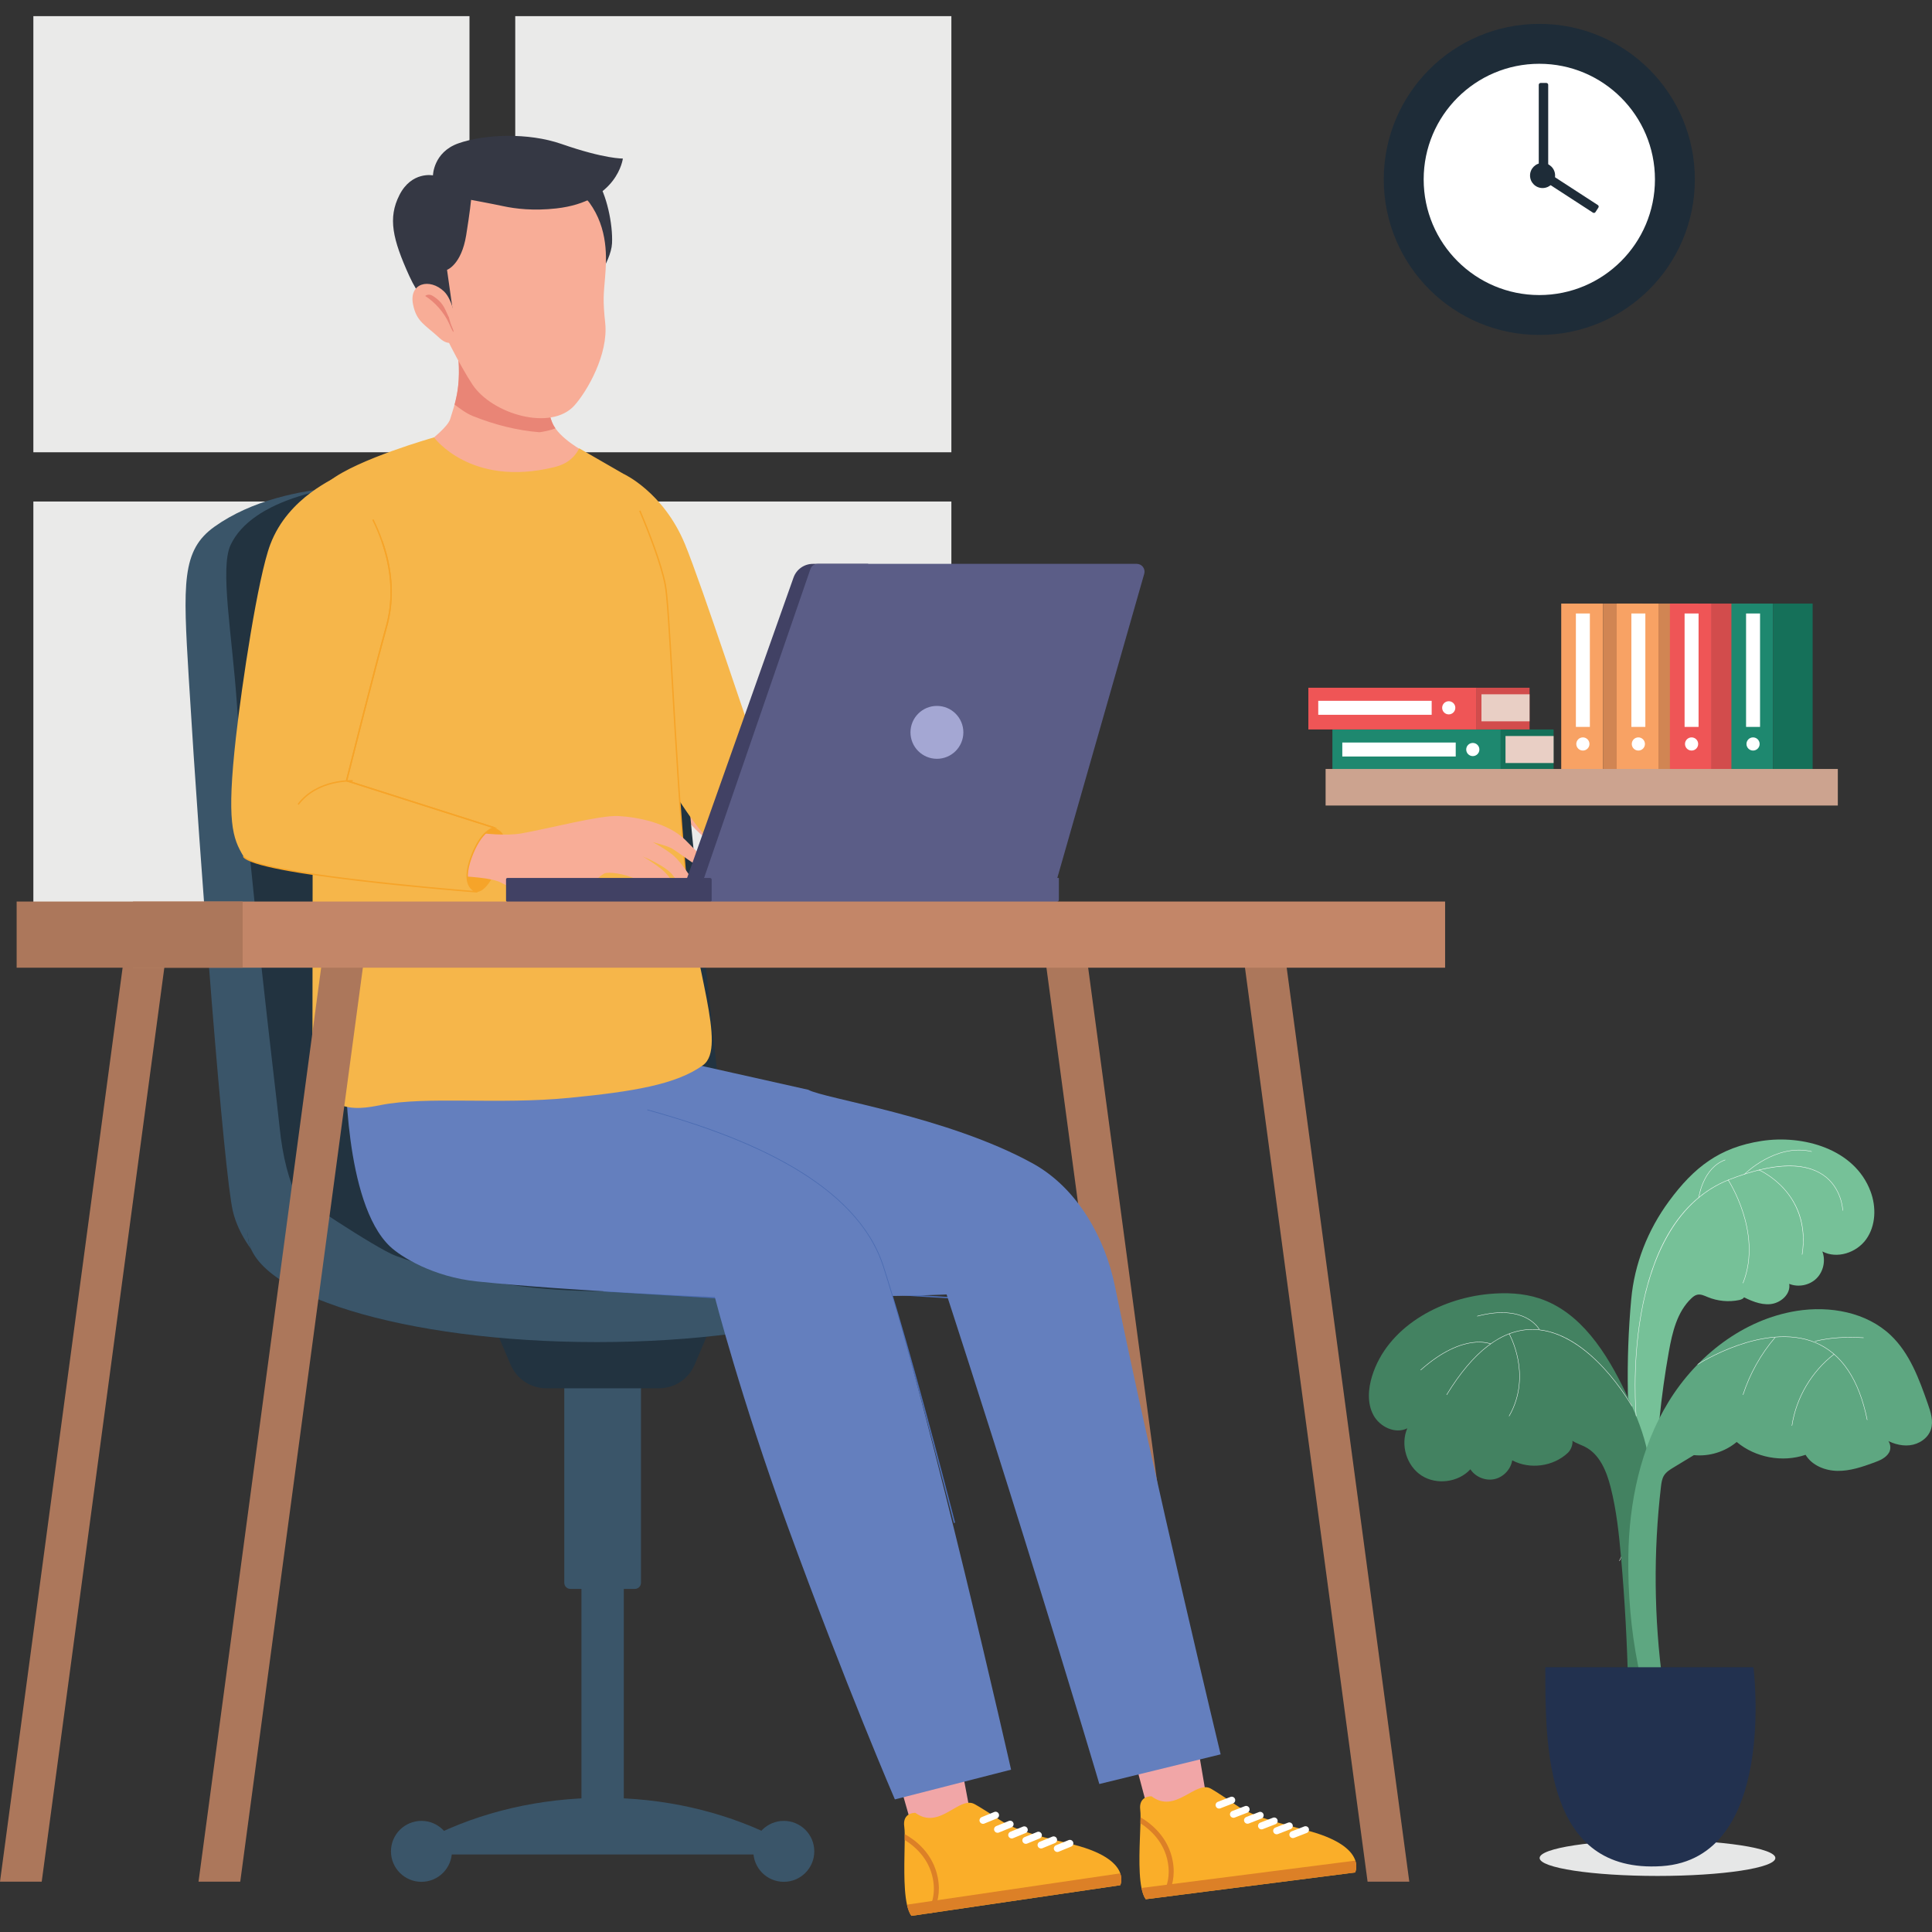 <?xml version="1.0" encoding="utf-8"?>
<!-- Generator: Adobe Illustrator 27.5.0, SVG Export Plug-In . SVG Version: 6.00 Build 0)  -->
<svg version="1.1" id="Layer_1" xmlns="http://www.w3.org/2000/svg" xmlns:xlink="http://www.w3.org/1999/xlink" x="0px" y="0px"
	 viewBox="0 0 4000 4000" style="enable-background:new 0 0 4000 4000;" xml:space="preserve">
<rect x="0" y="0" width="4000" height="4000" fill="#333333" stroke="none"/>
<g>
	<defs>
		<rect id="SVGID_1_" width="4000" height="4000"/>
	</defs>
	<clipPath id="SVGID_00000083067674134716065450000011627104790663411377_">
		<use xlink:href="#SVGID_1_"  style="overflow:visible;"/>
	</clipPath>
	<polygon style="clip-path:url(#SVGID_00000083067674134716065450000011627104790663411377_);fill:#AC775B;" points="
		2244.259,1938.928 2157.893,1938.928 2420.409,3895.79 2506.775,3895.79 	"/>
	<polygon style="clip-path:url(#SVGID_00000083067674134716065450000011627104790663411377_);fill:#F1A6A7;" points="
		2350.227,3647.711 2377.505,3750.369 2499.639,3731.887 2481.467,3624.903 	"/>
	<g style="clip-path:url(#SVGID_00000083067674134716065450000011627104790663411377_);">
		<defs>
			<rect id="SVGID_00000066517720965331061420000007233980190900311695_" width="4000" height="4000"/>
		</defs>
		<clipPath id="SVGID_00000109005041237010475030000011530090410756593038_">
			<use xlink:href="#SVGID_00000066517720965331061420000007233980190900311695_"  style="overflow:visible;"/>
		</clipPath>
		<path style="clip-path:url(#SVGID_00000109005041237010475030000011530090410756593038_);fill:#FAAE29;" d="M2805.632,3876.748
			l-433.504,55.432c-3.976-5.446-6.792-13.53-8.782-23.346c-7.398-36.322-3.192-96.34-2.182-133.972
			c0.146-4.398,0.226-8.5,0.224-12.198c0.01-6.27-0.156-11.466-0.638-15.234c-3.85-30.112,23.466-28.36,23.466-28.36
			c49.366,37.406,90.79-33.454,122.5-16.006c0,0,13.634,7.358,52.016,33.922c38.356,26.566,99.518,39.514,152.01,53.994
			c67.77,18.662,89.446,43.19,95.372,61.236C2810.802,3866.514,2805.632,3876.748,2805.632,3876.748"/>
		<path style="clip-path:url(#SVGID_00000109005041237010475030000011530090410756593038_);fill:#DC8027;" d="M2805.632,3876.748
			l-433.504,55.432c-3.976-5.446-6.792-13.53-8.782-23.346l442.768-56.618C2810.802,3866.514,2805.632,3876.748,2805.632,3876.748"
			/>
		<path style="clip-path:url(#SVGID_00000109005041237010475030000011530090410756593038_);fill:#DC8027;" d="M2416.355,3926.524
			l-12.878,1.646c10.974-16.326,20.118-40.39,14.426-72.392c-7.568-42.568-36.96-68.154-56.74-80.916
			c0.146-4.398,0.226-8.5,0.224-12.198c21.13,12.248,57.684,40.304,66.772,91.278
			C2433.589,3884.51,2426.431,3908.738,2416.355,3926.524"/>
		<path style="clip-path:url(#SVGID_00000109005041237010475030000011530090410756593038_);fill:#FFFFFF;" d="M2554.651,3763.499
			c-3.206,0.41-6.398-1.39-7.62-4.538c-1.442-3.708,0.394-7.882,4.104-9.322l26.22-10.184c3.704-1.448,7.882,0.396,9.322,4.104
			s-0.398,7.882-4.106,9.322l-26.22,10.184C2555.791,3763.283,2555.219,3763.427,2554.651,3763.499"/>
		<path style="clip-path:url(#SVGID_00000109005041237010475030000011530090410756593038_);fill:#FFFFFF;" d="M2524.857,3744.395
			c-3.206,0.41-6.4-1.39-7.62-4.54c-1.442-3.704,0.396-7.88,4.104-9.32l26.22-10.186c3.704-1.446,7.88,0.398,9.322,4.106
			c1.44,3.706-0.398,7.882-4.106,9.32l-26.22,10.186C2525.997,3744.179,2525.427,3744.323,2524.857,3744.395"/>
		<path style="clip-path:url(#SVGID_00000109005041237010475030000011530090410756593038_);fill:#FFFFFF;" d="M2583.743,3775.778
			c-3.206,0.41-6.398-1.392-7.62-4.54c-1.442-3.706,0.396-7.882,4.104-9.318l26.222-10.186c3.706-1.45,7.88,0.396,9.32,4.104
			c1.442,3.706-0.398,7.882-4.108,9.32l-26.218,10.184C2584.883,3775.56,2584.313,3775.706,2583.743,3775.778"/>
		<path style="clip-path:url(#SVGID_00000109005041237010475030000011530090410756593038_);fill:#FFFFFF;" d="M2612.759,3787.447
			c-3.206,0.41-6.4-1.392-7.622-4.538c-1.44-3.708,0.396-7.882,4.106-9.32l26.22-10.186c3.71-1.448,7.882,0.398,9.322,4.104
			s-0.398,7.882-4.106,9.32l-26.222,10.186C2613.899,3787.231,2613.327,3787.375,2612.759,3787.447"/>
		<path style="clip-path:url(#SVGID_00000109005041237010475030000011530090410756593038_);fill:#FFFFFF;" d="M2644.075,3797.665
			c-3.206,0.41-6.4-1.392-7.622-4.538c-1.44-3.708,0.398-7.882,4.106-9.32l26.22-10.184c3.708-1.442,7.882,0.396,9.322,4.102
			c1.44,3.708-0.398,7.882-4.108,9.322l-26.22,10.184C2645.215,3797.449,2644.645,3797.593,2644.075,3797.665"/>
		<path style="clip-path:url(#SVGID_00000109005041237010475030000011530090410756593038_);fill:#FFFFFF;" d="M2677.623,3805.506
			c-3.206,0.41-6.398-1.392-7.622-4.54c-1.44-3.706,0.398-7.88,4.106-9.32l26.22-10.184c3.708-1.448,7.882,0.394,9.322,4.104
			c1.44,3.706-0.398,7.882-4.108,9.32l-26.22,10.186C2678.76,3805.288,2678.192,3805.434,2677.623,3805.506"/>
		<polygon style="clip-path:url(#SVGID_00000109005041237010475030000011530090410756593038_);fill:#F1A6A7;" points="
			1859.83,3682.571 1889.012,3784.705 2010.78,3763.957 1990.624,3657.329 		"/>
		<path style="clip-path:url(#SVGID_00000109005041237010475030000011530090410756593038_);fill:#FAAE29;" d="M2319.411,3903.108
			l-432.4,63.474c-4.074-5.37-7.042-13.402-9.214-23.178c-8.07-36.178-4.98-96.264-4.67-133.908c0.064-4.4,0.068-8.502-0.002-12.2
			c-0.106-6.268-0.37-11.462-0.92-15.22c-4.41-30.036,22.932-28.792,22.932-28.792c50.054,36.484,90.156-35.134,122.182-18.276
			c0,0,13.77,7.102,52.638,32.948c38.842,25.848,100.234,37.66,152.988,51.162c68.104,17.398,90.232,41.522,96.492,59.454
			C2324.388,3892.78,2319.411,3903.108,2319.411,3903.108"/>
		<path style="clip-path:url(#SVGID_00000109005041237010475030000011530090410756593038_);fill:#DC8027;" d="M2319.411,3903.108
			l-432.4,63.474c-4.074-5.37-7.042-13.402-9.214-23.178l441.64-64.832C2324.388,3892.78,2319.411,3903.108,2319.411,3903.108"/>
		<path style="clip-path:url(#SVGID_00000109005041237010475030000011530090410756593038_);fill:#DC8027;" d="M1931.126,3960.107
			l-12.846,1.886c10.67-16.528,19.366-40.758,13.08-72.65c-8.356-42.418-38.22-67.454-58.234-79.846
			c0.064-4.402,0.068-8.504-0.002-12.2c21.354,11.852,58.422,39.226,68.456,90.02
			C1947.576,3917.779,1940.87,3942.137,1931.126,3960.107"/>
		<path style="clip-path:url(#SVGID_00000109005041237010475030000011530090410756593038_);fill:#FFFFFF;" d="M2066.369,3794.541
			c-3.198,0.47-6.424-1.272-7.704-4.396c-1.51-3.68,0.25-7.886,3.932-9.396l26.026-10.67c3.676-1.516,7.886,0.25,9.396,3.93
			c1.508,3.68-0.252,7.888-3.932,9.396l-26.026,10.67C2067.505,3794.303,2066.937,3794.457,2066.369,3794.541"/>
		<path style="clip-path:url(#SVGID_00000109005041237010475030000011530090410756593038_);fill:#FFFFFF;" d="M2036.226,3775.994
			c-3.196,0.47-6.424-1.272-7.704-4.398c-1.508-3.678,0.25-7.886,3.932-9.394l26.026-10.672c3.676-1.514,7.886,0.252,9.396,3.932
			c1.51,3.68-0.25,7.888-3.932,9.394l-26.026,10.672C2037.362,3775.756,2036.796,3775.91,2036.226,3775.994"/>
		<path style="clip-path:url(#SVGID_00000109005041237010475030000011530090410756593038_);fill:#FFFFFF;" d="M2095.685,3806.278
			c-3.198,0.47-6.424-1.272-7.704-4.398c-1.51-3.678,0.25-7.886,3.932-9.392l26.026-10.672c3.68-1.518,7.888,0.248,9.394,3.93
			c1.512,3.678-0.25,7.888-3.932,9.394l-26.026,10.672C2096.821,3806.038,2096.253,3806.194,2095.685,3806.278"/>
		<path style="clip-path:url(#SVGID_00000109005041237010475030000011530090410756593038_);fill:#FFFFFF;" d="M2124.912,3817.405
			c-3.198,0.47-6.424-1.272-7.704-4.396c-1.51-3.68,0.25-7.888,3.932-9.394l26.026-10.672c3.682-1.516,7.886,0.252,9.396,3.932
			c1.51,3.678-0.252,7.886-3.932,9.394l-26.028,10.67C2126.048,3817.169,2125.478,3817.321,2124.912,3817.405"/>
		<path style="clip-path:url(#SVGID_00000109005041237010475030000011530090410756593038_);fill:#FFFFFF;" d="M2156.412,3827.04
			c-3.198,0.47-6.424-1.272-7.704-4.396c-1.51-3.68,0.25-7.888,3.932-9.394l26.026-10.67c3.68-1.51,7.888,0.25,9.396,3.93
			c1.508,3.678-0.252,7.886-3.932,9.394l-26.028,10.67C2157.548,3826.804,2156.98,3826.956,2156.412,3827.04"/>
		<path style="clip-path:url(#SVGID_00000109005041237010475030000011530090410756593038_);fill:#FFFFFF;" d="M2190.1,3834.257
			c-3.198,0.47-6.424-1.272-7.704-4.398c-1.51-3.678,0.25-7.886,3.932-9.394l26.026-10.67c3.68-1.516,7.888,0.248,9.396,3.932
			c1.508,3.676-0.252,7.886-3.934,9.394l-26.026,10.67C2191.234,3834.019,2190.668,3834.173,2190.1,3834.257"/>
		
			<rect x="69.064" y="33.416" style="clip-path:url(#SVGID_00000109005041237010475030000011530090410756593038_);fill:#EAEAE9;" width="902.956" height="902.958"/>
		
			<rect x="1066.76" y="33.416" style="clip-path:url(#SVGID_00000109005041237010475030000011530090410756593038_);fill:#EAEAE9;" width="902.956" height="902.958"/>
		
			<rect x="69.064" y="1038.334" style="clip-path:url(#SVGID_00000109005041237010475030000011530090410756593038_);fill:#EAEAE9;" width="902.956" height="902.956"/>
		
			<rect x="1066.76" y="1038.334" style="clip-path:url(#SVGID_00000109005041237010475030000011530090410756593038_);fill:#EAEAE9;" width="902.956" height="902.956"/>
		<g style="clip-path:url(#SVGID_00000109005041237010475030000011530090410756593038_);">
			<g>
				<defs>
					
						<rect id="SVGID_00000060019621202163241820000008156027389005917851_" x="3187.64" y="3809.682" width="488.04" height="74.253"/>
				</defs>
				<clipPath id="SVGID_00000134248035127381806340000010170562516842274207_">
					<use xlink:href="#SVGID_00000060019621202163241820000008156027389005917851_"  style="overflow:visible;"/>
				</clipPath>
				<path style="clip-path:url(#SVGID_00000134248035127381806340000010170562516842274207_);fill:#E6E7E7;" d="M3675.685,3846.808
					c0,20.504-109.254,37.126-244.026,37.126s-244.026-16.622-244.026-37.126c0-20.504,109.254-37.126,244.026-37.126
					S3675.685,3826.304,3675.685,3846.808"/>
			</g>
		</g>
		<path style="clip-path:url(#SVGID_00000109005041237010475030000011530090410756593038_);fill:#76C198;" d="M3377.293,2689.851
			c6.672-73.48,34.43-143.386,78.058-202.712c51.982-70.684,104.686-111.396,191.476-124.86
			c85.286-13.23,192.858,15.67,225.994,104.546c12.014,32.22,10.972,70.67-8.918,98.724c-19.89,28.052-60.59,41.61-90.932,25.426
			c7.224,18.92,2.184,41.908-12.294,56.068c-14.476,14.164-37.568,18.696-56.326,11.058c3.648,21.24-17.826,40.076-39.292,41.986
			c-21.468,1.912-42.032-7.95-61.326-17.556c-1.7-4.548,8.284-3.928,7.876,0.91c-0.41,4.838-6.044,7.186-10.798,8.172
			c-21.618,4.478-44.564,2.332-64.974-6.08c-7.106-2.928-14.622-6.678-22.1-4.904c-4.688,1.112-8.6,4.278-12.09,7.598
			c-29.36,27.908-39.288,70.124-46.438,109.996c-16.524,92.152-25.634,185.574-28.79,279.142
			c-0.402,11.908-2.65,26.612-13.938,30.422c-16.452,5.552-26.818-17.45-28.88-34.69
			C3368.396,2945.885,3365.521,2817.683,3377.293,2689.851"/>
		<path style="clip-path:url(#SVGID_00000109005041237010475030000011530090410756593038_);fill:#FFFFFF;" d="M3352.982,3231.875
			c-0.06,0-0.118-0.012-0.174-0.04c-0.206-0.096-0.29-0.34-0.194-0.542c6.372-13.406,12.96-27.268,16.94-41.822
			c4.478-16.37,4.948-31.338,1.404-44.49c-0.058-0.22,0.072-0.442,0.288-0.5c0.23-0.072,0.444,0.07,0.5,0.286
			c3.584,13.296,3.11,28.408-1.404,44.918c-4,14.624-10.604,28.52-16.992,41.956
			C3353.28,3231.791,3353.134,3231.875,3352.982,3231.875"/>
		<path style="clip-path:url(#SVGID_00000109005041237010475030000011530090410756593038_);fill:#438261;" d="M3422.528,3139.62
			c-1.43-49.364-2.916-99.176-14.768-147.118c-9.388-37.97-25.114-74.062-42.02-109.332
			c-39.266-81.93-92.778-166.942-179.144-195.14c-33.2-10.838-68.878-12.212-103.654-8.996
			c-104.028,9.618-210.936,69.828-242.05,169.562c-8.278,26.536-10.544,56.648,2.594,81.146
			c13.138,24.498,45.318,39.844,70.184,27.412c-14.772,33.912-1.642,77.588,29.378,97.738
			c31.02,20.148,76.262,14.384,101.238-12.896c10.426,15.912,31.07,24.394,49.672,20.406c18.6-3.988,33.954-20.188,36.94-38.976
			c36.534,19.506,85.23,12.912,115.262-15.608c10.62-10.086,14.702-33.39,0.108-34.624c6.952,12.464,22.844,15.912,35.556,22.398
			c30.28,15.45,44.452,50.574,52.826,83.52c12.102,47.624,17.31,96.704,21.604,145.654c7.742,88.298,12.614,176.846,14.606,265.458
			c0.25,11.12,0.602,22.79,6.204,32.396c5.602,9.608,18.36,16.022,28.174,10.794c6.504-3.466,9.854-10.77,12.408-17.682
			c21.198-57.364,12.294-119.98,10.562-179.756C3426.315,3270.524,3424.421,3205.072,3422.528,3139.62"/>
		<path style="clip-path:url(#SVGID_00000109005041237010475030000011530090410756593038_);fill:#5EA781;" d="M3371.258,3222.681
			c1.47-111.748,24.956-225.3,83.396-320.56c58.438-95.26,154.694-170.364,265.048-188.016
			c68.768-11.002,144.73,2.566,195.118,50.638c39.304,37.498,58.686,90.732,76.616,142.012c5.93,16.964,11.884,35.418,6.388,52.526
			c-5.938,18.49-24.79,30.906-44.094,33.024c-19.304,2.12-38.7-4.644-55.252-14.8c12.996,0.03,19.066,18.364,12.684,29.684
			c-6.382,11.32-19.512,16.7-31.718,21.16c-24.224,8.846-49.236,17.322-75.022,16.96c-25.786-0.36-52.856-11.184-66.19-33.256
			c-47.836,16.292-103.842,5.846-142.586-26.596c-24.316,20.408-57.048,30.458-88.628,27.212
			c-14.086,8.542-28.174,17.082-42.26,25.624c-7.288,4.418-14.832,9.082-19.414,16.266c-4.436,6.96-5.562,15.458-6.52,23.658
			c-15.778,135.092-14.48,272.194,3.864,406.962c2.45,17.994,24.44,98.096-9.666,71.004c-24.806-19.706-36.128-80.6-41.942-109.676
			C3376.512,3373.623,3370.28,3296.925,3371.258,3222.681"/>
		<path style="clip-path:url(#SVGID_00000109005041237010475030000011530090410756593038_);fill:#FFFFFF;" d="M3865.812,2939.979
			c-0.192,0-0.36-0.132-0.4-0.326c-16.878-83.12-52.748-136.76-106.616-159.432c-54.462-22.918-117.778-9.506-161.304,5.782
			c-47.186,16.574-81.92,38.86-82.264,39.082c-0.192,0.124-0.44,0.074-0.566-0.12c-0.122-0.192-0.068-0.442,0.12-0.566
			c0.348-0.222,35.16-22.558,82.44-39.168c43.662-15.336,107.184-28.786,161.892-5.764c54.13,22.784,90.166,76.624,107.098,160.022
			c0.044,0.222-0.098,0.436-0.318,0.482C3865.865,2939.977,3865.837,2939.979,3865.812,2939.979"/>
		<path style="clip-path:url(#SVGID_00000109005041237010475030000011530090410756593038_);fill:#FFFFFF;" d="M3710.009,2951.888
			c-0.02,0-0.042,0-0.062-0.006c-0.222-0.034-0.378-0.242-0.34-0.464c8.966-58.25,40.906-112.268,87.622-148.2
			c0.174-0.136,0.43-0.11,0.572,0.076c0.138,0.176,0.104,0.432-0.076,0.57c-46.55,35.808-78.374,89.636-87.314,147.678
			C3710.381,2951.744,3710.209,2951.888,3710.009,2951.888"/>
		<path style="clip-path:url(#SVGID_00000109005041237010475030000011530090410756593038_);fill:#FFFFFF;" d="M3608.729,2887.997
			c-0.042,0-0.084-0.006-0.126-0.02c-0.214-0.07-0.332-0.298-0.262-0.514c13.986-43.202,36.992-84.274,66.538-118.772
			c0.138-0.174,0.404-0.198,0.574-0.046c0.172,0.146,0.192,0.406,0.046,0.574c-29.474,34.42-52.43,75.394-66.382,118.496
			C3609.061,2887.887,3608.901,2887.997,3608.729,2887.997"/>
		<path style="clip-path:url(#SVGID_00000109005041237010475030000011530090410756593038_);fill:#FFFFFF;" d="M3757.859,2777.346
			c-0.184,0-0.352-0.124-0.396-0.312c-0.054-0.218,0.08-0.44,0.3-0.492c34.504-8.428,65.086-9.038,100.398-7.344
			c0.226,0.012,0.4,0.202,0.388,0.428c-0.01,0.22-0.19,0.388-0.408,0.388h-0.02c-35.242-1.678-65.758-1.08-100.166,7.32
			C3757.923,2777.344,3757.889,2777.346,3757.859,2777.346"/>
		<path style="clip-path:url(#SVGID_00000109005041237010475030000011530090410756593038_);fill:#FFFFFF;" d="M3378.648,2911.457
			c-0.144,0-0.282-0.076-0.358-0.208c-0.216-0.392-22.232-39.51-58.168-78.386c-33.138-35.852-85.23-78.822-145.204-79.948
			c-0.816-0.014-1.638-0.022-2.45-0.022c-62.814,0-122.282,45.37-176.806,134.908c-0.116,0.196-0.372,0.252-0.56,0.138
			c-0.194-0.118-0.256-0.37-0.138-0.56c54.676-89.794,114.39-135.304,177.5-135.304c0.828,0,1.644,0.008,2.472,0.024
			c26.62,0.498,53.918,9.164,81.138,25.754c21.756,13.262,43.51,31.588,64.658,54.468c36,38.946,58.054,78.136,58.274,78.528
			c0.11,0.198,0.038,0.448-0.158,0.558C3378.784,2911.441,3378.716,2911.457,3378.648,2911.457"/>
		<path style="clip-path:url(#SVGID_00000109005041237010475030000011530090410756593038_);fill:#FFFFFF;" d="M2941.428,2836.874
			c-0.112,0-0.226-0.046-0.304-0.136c-0.152-0.168-0.136-0.426,0.03-0.576c45.858-40.926,82.858-53.472,105.822-56.79
			c24.944-3.602,39.224,2.598,39.366,2.66c0.204,0.094,0.298,0.336,0.208,0.54c-0.1,0.206-0.342,0.294-0.54,0.208
			c-0.138-0.064-14.262-6.176-38.992-2.588c-22.84,3.312-59.65,15.82-105.318,56.578
			C2941.622,2836.84,2941.524,2836.874,2941.428,2836.874"/>
		<path style="clip-path:url(#SVGID_00000109005041237010475030000011530090410756593038_);fill:#FFFFFF;" d="M3124.532,2932.166
			c-0.07,0-0.14-0.016-0.202-0.054c-0.198-0.112-0.266-0.362-0.152-0.556c25.108-43.694,23.776-87.526,18.234-116.6
			c-6.006-31.526-18.114-52.986-18.234-53.2c-0.114-0.198-0.046-0.446,0.152-0.558c0.19-0.112,0.442-0.048,0.556,0.152
			c0.122,0.214,12.288,21.774,18.324,53.424c5.572,29.22,6.914,73.268-18.324,117.186
			C3124.81,2932.092,3124.672,2932.166,3124.532,2932.166"/>
		<path style="clip-path:url(#SVGID_00000109005041237010475030000011530090410756593038_);fill:#FFFFFF;" d="M3186.979,2752.893
			c-0.146,0-0.29-0.078-0.364-0.22c-0.07-0.134-7.264-13.586-26.53-23.616c-17.79-9.266-49.82-17.432-101.344-3.69
			c-0.21,0.07-0.44-0.074-0.498-0.29c-0.058-0.216,0.072-0.442,0.29-0.498c51.806-13.82,84.06-5.574,101.986,3.782
			c19.466,10.156,26.75,23.798,26.824,23.936c0.104,0.2,0.024,0.446-0.176,0.55
			C3187.109,2752.879,3187.043,2752.893,3186.979,2752.893"/>
		<path style="clip-path:url(#SVGID_00000109005041237010475030000011530090410756593038_);fill:#FFFFFF;" d="M3387.491,2932.166
			c-0.208,0-0.388-0.158-0.408-0.372c-0.092-0.998-9.094-101.382,10.202-211.418c11.338-64.642,30.078-119.922,55.704-164.306
			c32.046-55.508,75.014-94.032,127.702-114.496c87.234-33.884,152.262-37.198,193.298-9.856
			c40.04,26.678,41.67,73.992,41.682,74.464c0.004,0.228-0.172,0.414-0.398,0.42h-0.012c-0.222,0-0.402-0.174-0.406-0.398
			c-0.012-0.472-1.64-47.376-41.328-73.814c-17.984-11.978-41.104-18.05-68.722-18.05c-0.378,0-0.752,0-1.128,0.004
			c-34.114,0.202-75.392,9.62-122.688,27.99c-118.944,46.202-165.11,176.768-182.896,278.166
			c-19.282,109.93-10.29,210.22-10.194,211.222c0.02,0.222-0.146,0.422-0.372,0.444H3387.491z"/>
		<path style="clip-path:url(#SVGID_00000109005041237010475030000011530090410756593038_);fill:#FFFFFF;" d="M3731.104,2597.628
			c-0.02,0-0.042,0-0.062-0.006c-0.226-0.034-0.376-0.242-0.34-0.464c10.334-65.928-14.378-109.836-36.93-135.06
			c-24.45-27.348-51.7-39.254-51.974-39.372c-0.208-0.088-0.304-0.33-0.214-0.536c0.084-0.21,0.33-0.306,0.534-0.214
			c0.276,0.116,27.67,12.08,52.242,39.552c14.432,16.138,25.086,34.392,31.666,54.256c8.224,24.826,10.068,52.246,5.48,81.498
			C3731.476,2597.484,3731.302,2597.628,3731.104,2597.628"/>
		<path style="clip-path:url(#SVGID_00000109005041237010475030000011530090410756593038_);fill:#FFFFFF;" d="M3608.729,2656.731
			c-0.05,0-0.102-0.008-0.152-0.028c-0.208-0.084-0.312-0.32-0.228-0.532c21.326-53.378,11.858-108.402,0.158-145.164
			c-12.682-39.856-30.648-67.434-30.828-67.706c-0.124-0.19-0.074-0.442,0.116-0.566c0.194-0.122,0.442-0.072,0.566,0.114
			c0.18,0.276,18.198,27.932,30.916,67.888c11.746,36.896,21.248,92.126-0.168,145.738
			C3609.045,2656.635,3608.893,2656.731,3608.729,2656.731"/>
		<path style="clip-path:url(#SVGID_00000109005041237010475030000011530090410756593038_);fill:#FFFFFF;" d="M3612.023,2431.262
			c-0.104,0-0.208-0.04-0.29-0.122c-0.158-0.156-0.158-0.416,0-0.576c0.164-0.16,16.488-16.314,41.65-30.082
			c23.24-12.714,58.984-25.944,97.338-16.75c0.22,0.054,0.356,0.274,0.302,0.494c-0.05,0.216-0.26,0.356-0.492,0.3
			c-38.082-9.134-73.644,4.028-96.754,16.674c-25.064,13.712-41.304,29.784-41.464,29.944
			C3612.23,2431.222,3612.126,2431.262,3612.023,2431.262"/>
		<path style="clip-path:url(#SVGID_00000109005041237010475030000011530090410756593038_);fill:#FFFFFF;" d="M3517.203,2479.641
			c-0.016,0-0.034,0-0.054-0.002c-0.222-0.028-0.38-0.234-0.352-0.46c0.08-0.61,8.43-61.382,54.758-78.084
			c0.21-0.068,0.442,0.036,0.524,0.248c0.076,0.21-0.034,0.444-0.248,0.524c-45.856,16.526-54.144,76.812-54.222,77.42
			C3517.581,2479.491,3517.405,2479.641,3517.203,2479.641"/>
		<path style="clip-path:url(#SVGID_00000109005041237010475030000011530090410756593038_);fill:#22314F;" d="M3199.372,3451.812
			h430.924c0,0,50.896,396.13-190.016,411.83C3199.372,3879.342,3199.372,3618.074,3199.372,3451.812"/>
		
			<rect x="2758.596" y="1510.26" style="clip-path:url(#SVGID_00000109005041237010475030000011530090410756593038_);fill:#1E886F;" width="348.474" height="86.374"/>
		
			<rect x="2779.096" y="1537.34" style="clip-path:url(#SVGID_00000109005041237010475030000011530090410756593038_);fill:#FFFFFF;" width="234.832" height="28.936"/>
		<path style="clip-path:url(#SVGID_00000109005041237010475030000011530090410756593038_);fill:#FFFFFF;" d="M3062.898,1551.808
			c0,7.53-6.104,13.634-13.632,13.634c-7.53,0-13.634-6.104-13.634-13.634c0-7.528,6.104-13.634,13.634-13.634
			C3056.794,1538.174,3062.898,1544.28,3062.898,1551.808"/>
		
			<rect x="3107.07" y="1510.26" style="clip-path:url(#SVGID_00000109005041237010475030000011530090410756593038_);fill:#157059;" width="109.526" height="86.374"/>
		
			<rect x="3117.002" y="1523.832" style="clip-path:url(#SVGID_00000109005041237010475030000011530090410756593038_);fill:#E9CFC5;" width="99.594" height="55.952"/>
		
			<rect x="2708.798" y="1423.886" style="clip-path:url(#SVGID_00000109005041237010475030000011530090410756593038_);fill:#EF5556;" width="348.474" height="86.374"/>
		
			<rect x="2729.298" y="1450.966" style="clip-path:url(#SVGID_00000109005041237010475030000011530090410756593038_);fill:#FFFFFF;" width="234.832" height="28.936"/>
		<path style="clip-path:url(#SVGID_00000109005041237010475030000011530090410756593038_);fill:#FFFFFF;" d="M3013.102,1465.435
			c0,7.528-6.104,13.632-13.634,13.632s-13.634-6.104-13.634-13.632c0-7.53,6.104-13.634,13.634-13.634
			S3013.102,1457.906,3013.102,1465.435"/>
		
			<rect x="3057.272" y="1423.886" style="clip-path:url(#SVGID_00000109005041237010475030000011530090410756593038_);fill:#D24C4C;" width="109.526" height="86.374"/>
		
			<rect x="3067.204" y="1437.458" style="clip-path:url(#SVGID_00000109005041237010475030000011530090410756593038_);fill:#E9CFC5;" width="99.594" height="55.954"/>
		
			<rect x="3232.348" y="1249.648" style="clip-path:url(#SVGID_00000109005041237010475030000011530090410756593038_);fill:#F8A264;" width="86.374" height="348.474"/>
		
			<rect x="3262.704" y="1270.15" style="clip-path:url(#SVGID_00000109005041237010475030000011530090410756593038_);fill:#FFFFFF;" width="28.936" height="234.832"/>
		<path style="clip-path:url(#SVGID_00000109005041237010475030000011530090410756593038_);fill:#FFFFFF;" d="M3277.173,1553.952
			c-7.528,0-13.634-6.104-13.634-13.634s6.106-13.634,13.634-13.634c7.53,0,13.634,6.104,13.634,13.634
			S3284.702,1553.952,3277.173,1553.952"/>
		
			<rect x="3318.722" y="1249.648" style="clip-path:url(#SVGID_00000109005041237010475030000011530090410756593038_);fill:#D18553;" width="81.812" height="348.474"/>
		
			<rect x="3347.22" y="1249.648" style="clip-path:url(#SVGID_00000109005041237010475030000011530090410756593038_);fill:#F8A264;" width="86.374" height="348.474"/>
		
			<rect x="3377.576" y="1270.148" style="clip-path:url(#SVGID_00000109005041237010475030000011530090410756593038_);fill:#FFFFFF;" width="28.936" height="234.832"/>
		<path style="clip-path:url(#SVGID_00000109005041237010475030000011530090410756593038_);fill:#FFFFFF;" d="M3392.045,1553.951
			c-7.53,0-13.634-6.104-13.634-13.632c0-7.53,6.104-13.634,13.634-13.634c7.528,0,13.632,6.104,13.632,13.634
			C3405.677,1547.847,3399.573,1553.951,3392.045,1553.951"/>
		
			<rect x="3433.594" y="1249.648" style="clip-path:url(#SVGID_00000109005041237010475030000011530090410756593038_);fill:#D18553;" width="81.812" height="348.474"/>
		
			<rect x="3457.41" y="1249.648" style="clip-path:url(#SVGID_00000109005041237010475030000011530090410756593038_);fill:#EF5556;" width="86.374" height="348.474"/>
		
			<rect x="3487.768" y="1270.148" style="clip-path:url(#SVGID_00000109005041237010475030000011530090410756593038_);fill:#FFFFFF;" width="28.936" height="234.832"/>
		<path style="clip-path:url(#SVGID_00000109005041237010475030000011530090410756593038_);fill:#FFFFFF;" d="M3502.235,1553.951
			c-7.528,0-13.632-6.104-13.632-13.632c0-7.53,6.104-13.634,13.632-13.634c7.53,0,13.634,6.104,13.634,13.634
			C3515.869,1547.847,3509.765,1553.951,3502.235,1553.951"/>
		
			<rect x="3543.784" y="1249.648" style="clip-path:url(#SVGID_00000109005041237010475030000011530090410756593038_);fill:#D24C4C;" width="81.812" height="348.474"/>
		
			<rect x="3584.69" y="1249.648" style="clip-path:url(#SVGID_00000109005041237010475030000011530090410756593038_);fill:#1E886F;" width="86.374" height="348.474"/>
		
			<rect x="3615.046" y="1270.148" style="clip-path:url(#SVGID_00000109005041237010475030000011530090410756593038_);fill:#FFFFFF;" width="28.936" height="234.832"/>
		<path style="clip-path:url(#SVGID_00000109005041237010475030000011530090410756593038_);fill:#FFFFFF;" d="M3629.516,1553.951
			c-7.528,0-13.634-6.104-13.634-13.632c0-7.53,6.106-13.634,13.634-13.634c7.528,0,13.634,6.104,13.634,13.634
			C3643.149,1547.847,3637.043,1553.951,3629.516,1553.951"/>
		
			<rect x="3671.064" y="1249.648" style="clip-path:url(#SVGID_00000109005041237010475030000011530090410756593038_);fill:#157059;" width="81.812" height="348.474"/>
		
			<rect x="2744.52" y="1592.066" style="clip-path:url(#SVGID_00000109005041237010475030000011530090410756593038_);fill:#CCA38F;" width="1060.496" height="75.694"/>
		<polygon style="clip-path:url(#SVGID_00000109005041237010475030000011530090410756593038_);fill:#AC775B;" points="
			262.515,1938.928 348.883,1938.928 86.367,3895.79 0.001,3895.79 		"/>
		<path style="clip-path:url(#SVGID_00000109005041237010475030000011530090410756593038_);fill:#F8AD97;" d="M1374.126,1154.76
			c10.366,15.752,72.566,157.54,103.668,274.118c31.098,116.58,76.022,195.35,79.476,204.802
			c3.458,9.452,107.124,28.358,241.892,78.77c134.768,50.412,217.7,85.072,217.7,85.072l-127.854,50.412
			c0,0-248.802-40.96-335.192-66.168c-86.39-25.204-117.49-66.164-155.502-113.426c-38.01-47.264-224.612-378.096-224.612-378.096
			L1374.126,1154.76z"/>
		
			<rect x="1203.808" y="2781.354" style="clip-path:url(#SVGID_00000109005041237010475030000011530090410756593038_);fill:#3A5569;" width="87.728" height="963.27"/>
		<path style="clip-path:url(#SVGID_00000109005041237010475030000011530090410756593038_);fill:#3A5569;" d="M1314.425,3289.671
			h-133.504c-6.968,0-12.614-5.648-12.614-12.614v-470.924h158.732v470.924C1327.039,3284.023,1321.393,3289.671,1314.425,3289.671"
			/>
		<path style="clip-path:url(#SVGID_00000109005041237010475030000011530090410756593038_);fill:#223340;" d="M1131.154,2874.357
			h233.04c32.272,0,61.424-19.278,74.056-48.976l31.2-73.356c22.578-53.078-16.374-111.976-74.056-111.976h-295.442
			c-57.68,0-96.634,58.898-74.054,111.976l31.2,73.356C1069.728,2855.079,1098.88,2874.357,1131.154,2874.357"/>
		<path style="clip-path:url(#SVGID_00000109005041237010475030000011530090410756593038_);fill:#3A5569;" d="M809.454,3833.026
			c0,34.842,28.246,63.088,63.088,63.088c34.846,0,63.09-28.246,63.09-63.088c0-34.844-28.244-63.09-63.09-63.09
			C837.7,3769.936,809.454,3798.182,809.454,3833.026"/>
		<path style="clip-path:url(#SVGID_00000109005041237010475030000011530090410756593038_);fill:#3A5569;" d="M1685.888,3833.026
			c0,34.842-28.242,63.088-63.086,63.088c-34.842,0-63.088-28.246-63.088-63.088c0-34.844,28.246-63.09,63.088-63.09
			C1657.646,3769.936,1685.888,3798.182,1685.888,3833.026"/>
		<path style="clip-path:url(#SVGID_00000109005041237010475030000011530090410756593038_);fill:#3A5569;" d="M1248.125,3722.2
			h-0.102c-131.012,0.01-253.462,29.554-357.932,82.222v35.054h705.556v-40.252C1493.449,3749.84,1374.801,3722.2,1248.125,3722.2"
			/>
		<path style="clip-path:url(#SVGID_00000109005041237010475030000011530090410756593038_);fill:#3A5569;" d="M444.3,1090.28
			c153.802-109.498,400.426-80.864,400.426-80.864l240.454,106.314c0,0,205.282,318.4,259.08,501.236
			c5.466,81.646,11.264,163.278,17.622,244.876c20.668,265.282,46.334,623.732,78.904,888.078c0.232,1.888,0.48,3.778,0.712,5.666
			c-340.93-2.52-713.836-53.178-713.836-53.178c-110.434,0-222.24-98.146-245.396-194.092
			c-18.676-77.388-67.616-708.754-91.47-1104.828C378.994,1207.576,375.678,1139.134,444.3,1090.28"/>
		<path style="clip-path:url(#SVGID_00000109005041237010475030000011530090410756593038_);fill:#223340;" d="M689.278,2553.017
			c-57.736-17.754-98.03-96.664-110.396-219.156c-7.644-75.706-65.394-538.598-88.412-876.426
			c-9.692-142.238-35.688-281.042-12.98-329.234c87.392-185.46,650.496-153.324,789.39-39.588
			c138.772,113.634,143.478,349.688,157.972,549.418c11.128,153.372,84.494,786.706,98.734,953.068
			C1226.296,2607.845,967.96,2638.717,689.278,2553.017"/>
		<path style="clip-path:url(#SVGID_00000109005041237010475030000011530090410756593038_);fill:#223340;" d="M513.297,2555.937
			c0,123.006,323.584,222.724,722.742,222.724c399.162,0,722.744-99.718,722.744-222.724s-320.608-105.5-719.768-105.5
			S513.297,2432.931,513.297,2555.937"/>
		<path style="clip-path:url(#SVGID_00000109005041237010475030000011530090410756593038_);fill:#3A5569;" d="M605.4,2464.233
			c0.712,6.202,175.4,121.728,213.758,135.76c113.736,41.608,232.424,65.25,351.298,71.158
			c132.414,6.582,265.616,0.332,396.954-19.568c105.804-16.032,218.998-29.586,287.718-129.79
			c9.206-13.424,16.894-27.848,24.03-42.64c50.81,15.878,79.624,40.022,79.624,76.784c0,123.006-323.582,222.724-722.742,222.724
			s-722.742-99.718-722.742-222.724C513.298,2506.137,515.18,2478.451,605.4,2464.233"/>
		
			<rect x="1880.434" y="2530.74" transform="matrix(0.061 -0.998 0.998 0.061 -908.451 4396.251)" style="clip-path:url(#SVGID_00000109005041237010475030000011530090410756593038_);fill:#4B6CB2;" width="2.881" height="300.246"/>
		<path style="clip-path:url(#SVGID_00000109005041237010475030000011530090410756593038_);fill:#647FBE;" d="M2308.196,2662.19
			c-19.714-96.496-75.848-201.528-169.978-253.422c-176.808-97.478-433.836-134.434-464.72-152.504l-249.562-55.908l-225.696,8.09
			c0,0,8.09,300.804,103.548,391.548c22.77,21.646,89.392,63.198,180.476,72.63c194.398,20.134,477.6,7.44,477.6,7.44
			s75.828,232.112,158.852,498.796c114.344,367.288,157.324,514.748,157.324,514.748l251.144-61.39
			C2527.183,3632.218,2388.981,3057.586,2308.196,2662.19"/>
		<path style="clip-path:url(#SVGID_00000109005041237010475030000011530090410756593038_);fill:#4B6CB2;" d="M1974.742,3153.225
			c-60.812-235.618-110.522-414.056-147.748-530.362c-44.38-138.658-203.806-244.324-487.392-323.038l0.772-2.776
			c75.38,20.924,187.028,55.08,285.862,109.89c108.65,60.256,177.12,132.608,203.506,215.046
			c37.242,116.356,86.966,294.848,147.792,530.52L1974.742,3153.225z"/>
		
			<rect x="1397.805" y="2530.74" transform="matrix(0.061 -0.998 0.998 0.061 -1361.735 3914.514)" style="clip-path:url(#SVGID_00000109005041237010475030000011530090410756593038_);fill:#4B6CB2;" width="2.881" height="300.246"/>
		<path style="clip-path:url(#SVGID_00000109005041237010475030000011530090410756593038_);fill:#647FBE;" d="M1828.368,2622.422
			c-86.418-269.994-590.174-338.47-637.498-366.16l-249.564-55.906l-225.696,8.09c0,0-3.758,281.284,91.698,372.028
			c22.77,21.644,89.394,63.196,180.478,72.63c194.396,20.132,492.156,32.32,492.156,32.32s54.494,210.64,150.23,473.028
			c121.62,333.33,222.576,567.038,222.576,567.038l240.576-61.584C2093.324,3663.906,1928.8,2936.208,1828.368,2622.422"/>
		<path style="clip-path:url(#SVGID_00000109005041237010475030000011530090410756593038_);fill:#F8AD97;" d="M949.251,744.309
			c4.26,61.736-7.62,92.25-17.182,123.258c-9.576,31.006-121.686,100.986-121.686,100.986s348.784,301.554,472.628,292.326
			c123.834-9.238-72.822-325.504-72.822-325.504s-53.72-27.898-66.896-60.38c-13.176-32.484-24.202-107.118-24.202-107.118
			L963.423,594.449L949.251,744.309z"/>
		<path style="clip-path:url(#SVGID_00000109005041237010475030000011530090410756593038_);fill:#E98576;" d="M979.26,861.505
			c-13.902-5.548-26.002-14.854-38.108-23.842c6.322-23.242,11.026-50.914,8.098-93.356l14.172-149.86l155.666,173.438
			c0,0,11.028,74.636,24.204,107.108c1.656,4.068,3.934,8.052,6.658,11.928c-10.608,3.886-21.658,6.406-32.89,8.026
			C1069.544,891.132,1023.382,879.107,979.26,861.505"/>
		<path style="clip-path:url(#SVGID_00000109005041237010475030000011530090410756593038_);fill:#F6B64A;" d="M1290.539,980.86
			c0,0,82.842,37.328,127.674,145.968c34.572,83.776,138.856,401.794,144.764,413.61c5.91,11.818,29.544,32.498,67.95,50.224
			c38.408,17.728,330.888,132.948,351.568,168.398c0,0-6.762,74.344-93.488,88.874c0,0-349.664-68.194-408.752-100.69
			c-59.088-32.498-215.666-336.796-268.846-446.108C1158.231,1191.826,1290.539,980.86,1290.539,980.86"/>
		<path style="clip-path:url(#SVGID_00000109005041237010475030000011530090410756593038_);fill:#F6B64A;" d="M898.601,905.565
			c0,0-158.726,44.814-216.212,90.198c-64.604,51.002-45.218,220.368-37.73,301.808c4.416,48.094,2.232,596.002,2.232,857.188
			c0,161.43,93.64,142.592,141.254,133.18c95.964-18.968,242.496-0.45,391-14.992c130.36-12.768,221.55-27.438,276.678-67.864
			c50.106-36.744-19.46-204.312-35.574-384.158c-24.576-274.328-33.36-562.172-43.056-611.07
			c-16.054-80.948-86.654-228.996-86.654-228.996l-91.332-52.628c-14.626,29.04-39.706,36.046-52.904,39.238
			C973.681,1009.191,898.601,905.565,898.601,905.565"/>
		<path style="clip-path:url(#SVGID_00000109005041237010475030000011530090410756593038_);fill:#F6A429;" d="M1418.813,1821.054
			c-13.04-145.566-21.49-292.404-28.278-410.388c-5.936-103.146-10.224-177.674-14.756-200.53
			c-8.624-43.486-33.272-106.728-52.428-152.126l2.654-1.12c19.21,45.52,43.928,108.962,52.6,152.686
			c4.572,23.052,8.866,97.662,14.808,200.924c6.788,117.964,15.234,264.776,28.27,410.298L1418.813,1821.054z"/>
		<path style="clip-path:url(#SVGID_00000109005041237010475030000011530090410756593038_);fill:#353844;" d="M1234.735,371.467
			c20.918,29.79,34.428,92.514,32.386,132.418c-2.04,39.9-47.572,97.688-47.572,97.688l-69.68-228.31L1234.735,371.467z"/>
		<path style="clip-path:url(#SVGID_00000109005041237010475030000011530090410756593038_);fill:#F8AD97;" d="M1220.398,419.729
			c39.058,53.974,35.586,114.808,32.44,153.306c-3.146,38.498-4.946,46.77,0.212,96.022c6.74,64.256-37.108,140.68-63.766,170.4
			c-48.428,53.956-170.22,17.956-210.952-43.038c-24.714-37.012-69.392-123.252-78.992-155.56
			c-9.6-32.308-41.718-140.544-1.75-190.234c39.968-49.7,118.298-57.744,199.454-51.35
			C1178.188,405.669,1203.901,396.933,1220.398,419.729"/>
		<path style="clip-path:url(#SVGID_00000109005041237010475030000011530090410756593038_);fill:#353844;" d="M925.538,558.678
			c0,0,29.72-10.352,39.662-71.832c7.776-48.07,10.16-72.994,10.16-72.994s41.072,7.536,66.618,13.006
			c25.532,5.47,62.57,9.932,109.636,4.684c127.462-14.21,137.948-103.352,137.948-103.352s-36.704,1.31-127.156-30.15
			c-69.116-24.04-159.754-20.274-213.546-1.186c-51.644,18.32-52.478,66.242-52.478,66.242s-44.134-8.956-69.376,40.63
			c-24.238,47.642-14.26,91.174,20.262,167.424c34.524,76.264,96.334,115.34,96.334,115.34L925.538,558.678z"/>
		<path style="clip-path:url(#SVGID_00000109005041237010475030000011530090410756593038_);fill:#F8AD97;" d="M919.336,603.416
			c-29.548-28.298-72.83-17.768-64.26,26.374c7.148,36.79,24.962,42.262,54.964,70.112c20.344,18.896,35.88,7.146,35.898-3.32
			C945.974,667.012,937.689,620.99,919.336,603.416"/>
		<path style="clip-path:url(#SVGID_00000109005041237010475030000011530090410756593038_);fill:#E98576;" d="M929.487,669.101
			c3.438,7.47,5.632,12.926,8.882,18.416c2.166-2.712-2.89-8.758-6.644-21.952c-5.366-18.818,0.782-0.246-6.916-18.316
			c-7.696-18.084-15.158-25.558-27.5-33.824c-6.95-4.658-12.738-4.036-17.07-0.658C901.206,625.947,919.608,647.623,929.487,669.101
			"/>
		<path style="clip-path:url(#SVGID_00000109005041237010475030000011530090410756593038_);fill:#F6A429;" d="M942.283,1814.439
			c11.312,18.124,30.46,33.532,46.122,32.124c15.646-1.418,34.026-27.438,45.322-65.006c11.296-37.578,19.318-55.856-10.512-67.832
			C993.399,1701.759,892.963,1735.433,942.283,1814.439"/>
		<path style="clip-path:url(#SVGID_00000109005041237010475030000011530090410756593038_);fill:#F8AD97;" d="M1419.404,1739.512
			c-36.192-36.186-100.75-47.99-139.188-49.986c-38.434-1.992-140.428,25.306-200.828,35.96
			c-60.398,10.656-178.37-16.454-178.37-16.454l-57.726,104.164c0,0,158.65-5.092,193.844,14.124
			c35.192,19.214,89.602,27.362,132.2,27.692c42.594,0.328,69.71-45.266,85.184-47.598c15.474-2.33,49.59,4.65,68.558,16.052
			c11.542,6.936,23.71,13.064,30.93,12.824c7.292-0.242,6.728-14.934-6.82-21.276c3.04,1.872,11.114,6.47,14.018,8.472
			c4.204,2.896,9.276,7.642,11.854,9.348c17.722,11.728,25.446,7.68,17.374-8.872c-2.728-5.596-9.622-14.692-18.26-22.16
			c-16.928-14.632-41.616-28.668-41.616-28.668s49.418,19.794,63.396,40.258c13.978,20.466,34.362,29.198,42.6,24.456
			c8.234-4.744-25.884-52.066-40.86-65.376c-14.978-13.31-43.902-28.714-43.902-28.714s21.194,4.934,35.754,11.172
			c14.56,6.238,59.568,45.398,75.124,44.48C1478.23,1798.493,1455.598,1775.698,1419.404,1739.512"/>
		<path style="clip-path:url(#SVGID_00000109005041237010475030000011530090410756593038_);fill:#F6B64A;" d="M708.769,980.647
			c-13.31,8.93-111.656,47.498-149.14,146.444c-25.636,67.668-59.032,291.09-71.094,398.678
			c-19.752,176.114-7.164,209.272,15.552,247.168c22.7,37.908,484.316,73.628,484.316,73.628s-36.408-5.356-13.678-69.536
			c21.084-59.496,48.504-63.302,48.504-63.302l-305.67-97.328c0,0,56.79-226.416,82.638-319.322
			C847.039,1128.839,708.769,980.647,708.769,980.647"/>
		<path style="clip-path:url(#SVGID_00000109005041237010475030000011530090410756593038_);fill:#F6A429;" d="M988.291,1848.002
			c-18.878-1.46-462.62-36.216-485.442-74.324l2.472-1.48c20.34,33.966,409.962,66.988,474.278,72.216
			c-2.858-1.876-5.96-4.7-8.512-8.936c-7.77-12.898-7.002-32.724,2.278-58.93c16.264-45.892,36.222-59.106,45.084-62.832
			l-302.618-96.354l0.33-1.314c0.568-2.264,57.09-227.494,82.648-319.356c24.074-86.47-1.968-167.516-28.052-220.28l2.584-1.276
			c26.308,53.214,52.564,134.982,28.244,222.328c-24.528,88.16-77.6,299.256-82.3,317.972l310.432,98.844l-6.29,0.874
			c-0.26,0.038-26.88,4.612-47.346,62.356c-8.852,24.998-9.726,44.528-2.526,56.482c5.838,9.69,14.966,11.134,15.056,11.148
			L988.291,1848.002z"/>
		<path style="clip-path:url(#SVGID_00000109005041237010475030000011530090410756593038_);fill:#F6A429;" d="M1022.785,1715.104
			l-306.958-97.75l0.328-1.312c0.568-2.264,57.088-227.496,82.664-319.35c15.446-55.482,12.33-114.648-9.256-175.86l2.72-0.96
			c21.786,61.782,24.918,121.532,9.312,177.596c-24.546,88.15-77.614,299.246-82.316,317.962l304.382,96.926L1022.785,1715.104z"/>
		<path style="clip-path:url(#SVGID_00000109005041237010475030000011530090410756593038_);fill:#F6A429;" d="M618.514,1666.312
			l-2.3-1.74c40.344-53.304,113.348-49.432,114.078-49.384l-0.176,2.876C729.394,1618.03,657.906,1614.262,618.514,1666.312"/>
		<path style="clip-path:url(#SVGID_00000109005041237010475030000011530090410756593038_);fill:#414164;" d="M1417.194,1832.812
			h190.178l190.168-665.402h-114.466c-18.052,0-34.148,11.372-40.176,28.388L1417.194,1832.812z"/>
		<path style="clip-path:url(#SVGID_00000109005041237010475030000011530090410756593038_);fill:#5B5D87;" d="M1456.132,1822.335
			l728.584,10.476l184.314-644.908c2.934-10.27-4.776-20.494-15.456-20.494h-660.53c-7.018,0-13.224,4.554-15.332,11.25
			L1456.132,1822.335z"/>
		<path style="clip-path:url(#SVGID_00000109005041237010475030000011530090410756593038_);fill:#5B5D87;" d="M1452.96,1817.73
			h739.338v44.946c0,2.59-2.102,4.69-4.692,4.69H1452.96V1817.73z"/>
		<path style="clip-path:url(#SVGID_00000109005041237010475030000011530090410756593038_);fill:#414164;" d="M1050.638,1817.73
			h419.39c1.872,0,3.39,1.518,3.39,3.39v42.856c0,1.872-1.518,3.39-3.392,3.39h-419.388c-1.618,0-2.93-1.312-2.93-2.93v-43.776
			C1047.708,1819.042,1049.02,1817.73,1050.638,1817.73"/>
		<polygon style="clip-path:url(#SVGID_00000109005041237010475030000011530090410756593038_);fill:#AC775B;" points="
			673.547,1938.928 759.915,1938.928 497.397,3895.79 411.033,3895.79 		"/>
		<polygon style="clip-path:url(#SVGID_00000109005041237010475030000011530090410756593038_);fill:#AC775B;" points="
			2655.291,1938.928 2568.925,1938.928 2831.441,3895.79 2917.807,3895.79 		"/>
		
			<rect x="275.364" y="1866.538" style="clip-path:url(#SVGID_00000109005041237010475030000011530090410756593038_);fill:#C38668;" width="2716.574" height="136.988"/>
		
			<rect x="34.458" y="1866.542" style="clip-path:url(#SVGID_00000109005041237010475030000011530090410756593038_);fill:#AC775B;" width="467.938" height="136.988"/>
		<path style="clip-path:url(#SVGID_00000109005041237010475030000011530090410756593038_);fill:#A4A7D3;" d="M1994.538,1516.263
			c0,30.238-24.514,54.752-54.752,54.752s-54.75-24.514-54.75-54.752c0-30.238,24.512-54.752,54.75-54.752
			S1994.538,1486.025,1994.538,1516.263"/>
		<path style="clip-path:url(#SVGID_00000109005041237010475030000011530090410756593038_);fill:#1E2C38;" d="M3509.015,371.467
			c0,177.854-144.18,322.034-322.034,322.034c-177.856,0-322.036-144.18-322.036-322.034s144.18-322.034,322.036-322.034
			C3364.835,49.434,3509.015,193.613,3509.015,371.467"/>
		<path style="clip-path:url(#SVGID_00000109005041237010475030000011530090410756593038_);fill:#FFFFFF;" d="M3426.399,371.467
			c0,132.228-107.192,239.418-239.418,239.418c-132.228,0-239.42-107.19-239.42-239.418c0-132.228,107.192-239.418,239.42-239.418
			C3319.207,132.05,3426.399,239.24,3426.399,371.467"/>
		<path style="clip-path:url(#SVGID_00000109005041237010475030000011530090410756593038_);fill:#1E2C38;" d="M3219.68,363.383
			c0,14.332-11.618,25.95-25.95,25.95s-25.95-11.618-25.95-25.95c0-14.332,11.618-25.95,25.95-25.95
			S3219.68,349.052,3219.68,363.383"/>
		<path style="clip-path:url(#SVGID_00000109005041237010475030000011530090410756593038_);fill:#1E2C38;" d="M3201.477,358.892
			h-11.72c-2.152,0-3.912-1.76-3.912-3.912V175.658c0-2.15,1.76-3.91,3.912-3.91h11.72c2.152,0,3.912,1.76,3.912,3.91V354.98
			C3205.388,357.132,3203.628,358.892,3201.477,358.892"/>
		<path style="clip-path:url(#SVGID_00000109005041237010475030000011530090410756593038_);fill:#1E2C38;" d="M3298.021,440.27
			l-95.55-62.032c-1.726-1.122-2.222-3.452-1.1-5.18l6.108-9.408c1.122-1.728,3.452-2.224,5.178-1.102l95.55,62.034
			c1.726,1.12,2.222,3.45,1.1,5.178l-6.108,9.408C3302.079,440.896,3299.747,441.392,3298.021,440.27"/>
	</g>
</g>
</svg>
